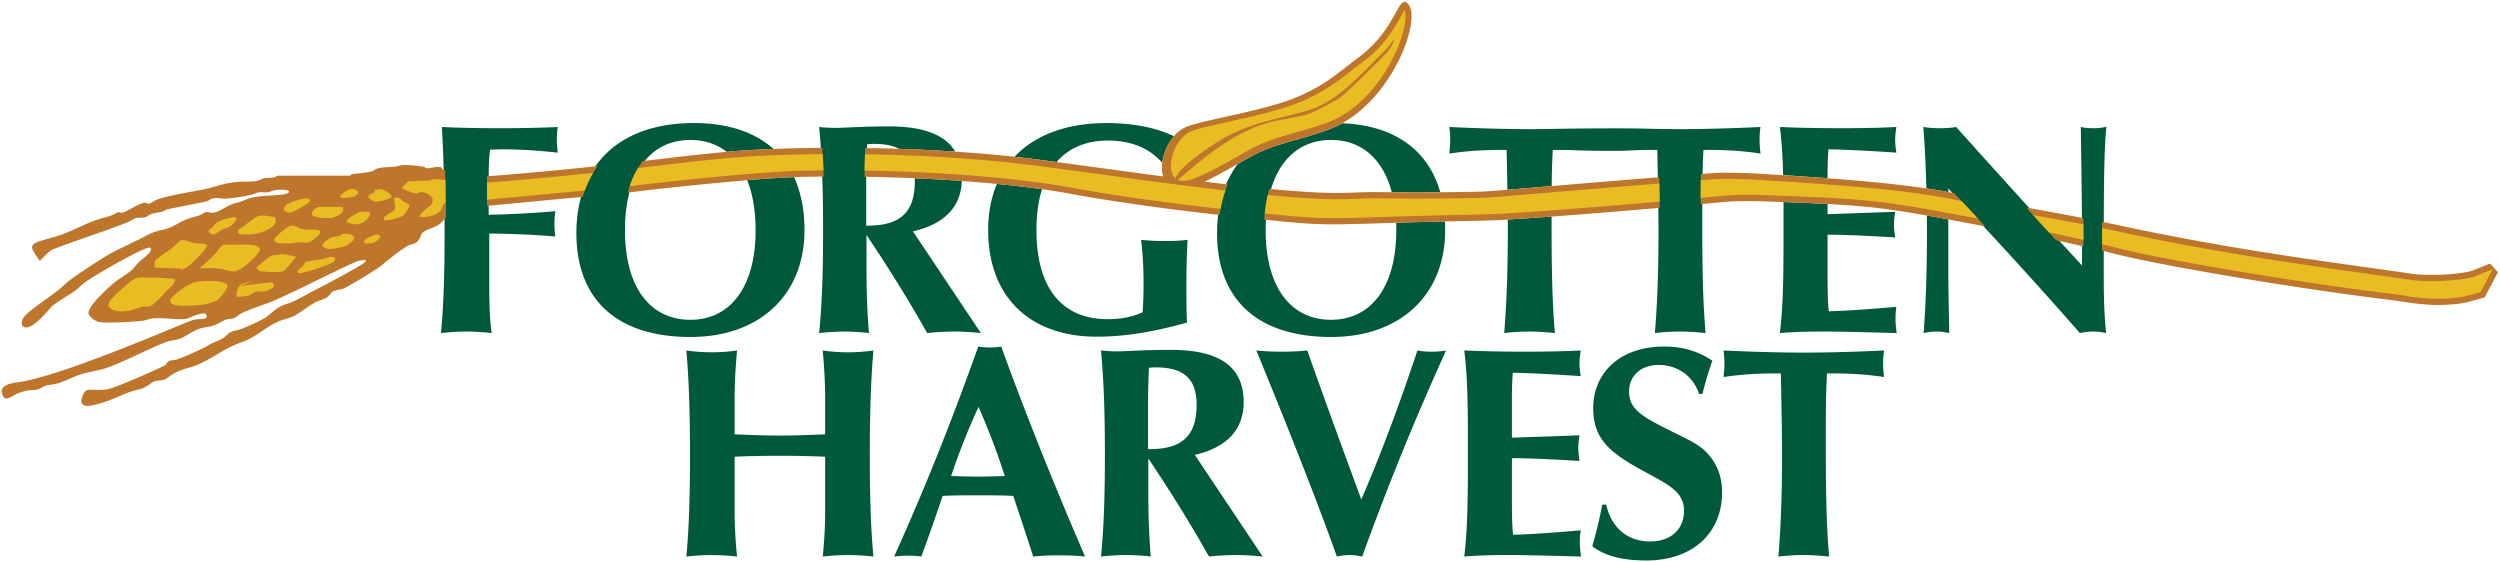 <svg width="267.65" height="60.204" xmlns="http://www.w3.org/2000/svg"><path d="M190.397 59.583c.875-.096 1.748-.16 2.65-.16.905 0 1.838.064 2.777.16-.322-3.65-.355-7.848-.355-12.662 0-2.29 0-4.616.13-6.944h.649c1.966 0 3.777.13 5.455.388a12.892 12.892 0 0 1-.096-1.517c0-.452.032-.906.096-1.326-2.842.13-5.717.227-8.59.227-2.877 0-5.719-.096-8.593-.227.064.42.097.874.097 1.326 0 .484-.033.968-.097 1.517 1.68-.259 3.488-.388 5.461-.388h.675c.096 4.62.13 7.494.13 8.593 0 3.779-.096 7.43-.389 11.013m-19.925-1.097c1.39 1.065 3.292 1.518 5.781 1.518 4.974 0 8.108-2.94 8.108-7.267 0-1.776-.55-3.166-1.714-4.36-.935-.97-2.648-1.648-4.716-2.714-2.292-1.196-3.522-1.969-3.522-3.746 0-1.68 1.26-2.844 3.168-2.844 2.003 0 3.682 1.164 4.328 3.102h.356a38.321 38.321 0 0 1 1.067-3.554c-1.52-1.033-3.203-1.519-5.168-1.519-4.717 0-7.592 2.81-7.592 6.592 0 3.585 2.13 5.004 6.01 7.073 2.32 1.26 3.714 2.032 3.714 3.939 0 1.937-1.393 3.262-3.619 3.262-2.392 0-4.134-1.42-4.717-3.94h-.42a49.803 49.803 0 0 1-1.064 4.458m-13.709 1.097c1.55-.128 3.103-.16 4.683-.16 1.712 0 4.326.064 7.818.16-.064-.515-.13-1.032-.13-1.55 0-.418.033-.84.096-1.26-2.875.26-5.296.42-7.235.485-.13-1.066-.13-2.519-.13-4.33v-3.874c2.002 0 4.426.13 7.234.293-.061-.486-.125-.938-.125-1.392 0-.484.064-.937.125-1.354-2.227.096-4.68.161-7.235.256V43.11c0-1.034 0-2.1.1-3.2 1.938.034 4.36.165 7.266.357-.063-.452-.131-.904-.131-1.358 0-.45.068-.934.13-1.388-1.903.096-3.874.13-5.973.13-2.069 0-4.234-.034-6.493-.13.356 2.843.388 6.01.388 9.432v1.616c0 4.136 0 7.816-.388 11.013m-13.64 0c.454-.096.906-.16 1.358-.16s.905.064 1.357.16a293.547 293.547 0 0 1 8.98-22.06 8.466 8.466 0 0 1-1.55.13 8.105 8.105 0 0 1-1.52-.13c-1.937 5.848-3.942 11.175-6.006 15.956-2.358-6.396-4.298-11.725-5.784-15.957-.904.096-1.808.13-2.712.13s-1.808-.034-2.746-.13c4.652 11.273 7.429 18.67 8.624 22.061M122.91 48.086v-4.813c0-1.26.032-2.586.097-3.91.259 0 .484-.031.71-.031 3.035 0 4.394 1.226 4.394 4.005 0 3.325-1.552 4.749-5.073 4.749zm-5.037 11.497c.934-.096 1.837-.16 2.714-.16.903 0 1.772.064 2.613.16a79.375 79.375 0 0 1-.258-6.136v-4.361c2.424 3.62 4.586 7.106 6.49 10.497a29.5 29.5 0 0 1 2.876-.16c.97 0 1.94.064 2.877.16l-7.269-10.885c3.455-.805 5.232-2.712 5.232-5.652 0-3.78-2.582-5.59-7.782-5.59-2.97 0-4.88.162-5.75.162-.453 0-1.034-.03-1.743-.096.318 3.424.417 7.108.417 11.048 0 3.713-.063 7.364-.417 11.013m-22.15 0a12.892 12.892 0 0 1 1.517-.096c.484 0 .97.032 1.39.096.742-1.968 1.486-4.135 2.292-6.492 1.26-.064 2.52-.064 3.78-.064s2.52 0 3.779.064c.678 2.035 1.39 4.167 2.132 6.492.937-.096 1.841-.128 2.778-.128s1.871.032 2.778.128c-3.328-7.685-6.33-15.18-8.98-22.48a6.44 6.44 0 0 1-1.161.097c-.423 0-.842-.032-1.294-.098-2.714 7.625-5.685 15.15-9.012 22.481m6.103-8.622c.843-2.488 1.81-4.975 2.941-7.398a78.08 78.08 0 0 1 2.81 7.398c-.97.03-1.938.064-2.874.064-.97 0-1.906-.034-2.877-.064m-28.343 8.622c.906-.096 1.81-.16 2.714-.16s1.81.064 2.715.16a46.76 46.76 0 0 1-.26-4.81v-5.88a122.36 122.36 0 0 1 4.846-.098c1.614 0 3.228.034 4.843.098v5.88c0 1.613-.096 3.23-.259 4.81.907-.096 1.81-.16 2.714-.16.905 0 1.812.064 2.713.16-.323-3.488-.387-7.138-.387-11.013 0-4.037.099-7.752.387-11.048a18.91 18.91 0 0 1-5.427 0c.163 1.779.259 3.49.259 5.168v3.81c-1.615.067-3.23.133-4.843.133-1.617 0-3.231-.066-4.846-.132v-3.81c0-1.68.096-3.39.26-5.169a18.984 18.984 0 0 1-5.43 0c.291 3.296.389 7.01.389 11.048 0 3.875-.064 7.525-.388 11.013M206.237 20.17c.796.12 1.558.246 2.35.391v-.374c.091.093.182.188.27.285 4.752 5.072 9.377 10.113 13.817 15.185a7.433 7.433 0 0 1 1.42-.161c.484 0 .937.065 1.392.161-.232-1.97-.26-4.2-.26-6.813v-1.779c0-6.717.028-11.24.289-13.5a5.383 5.383 0 0 1-1.42.162c-.42 0-.873-.033-1.324-.13.095 6.363.13 10.046.13 11.014v3.81c-4.59-4.973-9.078-9.914-13.471-14.825a10.47 10.47 0 0 1-1.743.13 11.11 11.11 0 0 1-1.778-.13c.158 2.048.268 4.239.328 6.575m2.35 3.317c-.798-.15-1.529-.283-2.3-.419.008.583.012 1.17.012 1.767 0 3.845-.098 7.461-.358 10.821a7.128 7.128 0 0 1 1.39-.161c.451 0 .902.065 1.356.161-.064-3.488-.1-5.49-.1-6.04zm-17.686-4.739c1.6.099 3.127.208 4.759.331 0-1.003.002-2.032.094-3.093 1.943.032 4.364.162 7.272.354-.067-.452-.13-.902-.13-1.357 0-.45.063-.935.13-1.388-1.91.098-3.876.13-5.974.13-2.071 0-4.235-.032-6.495-.13.203 1.617.301 3.34.344 5.153m4.759 3.086a328.457 328.457 0 0 0-4.719-.208c.003.461.003.93.003 1.4v1.616c0 4.134 0 7.815-.387 11.014 1.55-.13 3.1-.161 4.685-.161 1.71 0 4.328.065 7.816.161-.067-.516-.128-1.033-.128-1.55 0-.42.03-.84.096-1.26-2.876.26-5.296.42-7.234.483-.132-1.065-.132-2.52-.132-4.326v-3.877c2.002 0 4.428.129 7.235.292-.065-.484-.129-.938-.129-1.39 0-.485.064-.934.13-1.356-2.23.095-4.683.162-7.236.259zm-51.956-8.64c-.476.265-.974.499-1.49.685-3.421 1.259-5.786 1.452-8.52 3.005-.407.231-.8.455-1.18.668-1.447 1.927-2.215 4.438-2.215 7.412 0 7.075 4.297 11.112 12.209 11.112 7.43 0 12.21-4.52 12.21-11.434 0-.32-.007-.631-.023-.936-1.758.038-3.44.085-5.224.138.007.262.015.528.015.798 0 6.137-2.746 9.593-6.978 9.593-4.326 0-7.008-3.49-7.008-9.593 0-6.136 2.712-9.659 7.008-9.659 3.193 0 5.538 1.967 6.498 5.595 1.441.009 2.787.012 4.313.008.298-.004.592-.006.876-.008-1.286-4.522-4.905-7.15-10.491-7.384m-35.086 3.586c.91.1 1.833.212 2.816.34.573.076 1.133.151 1.684.226 1.304-1.51 3.166-2.298 5.5-2.298 2.48 0 4.417.796 5.809 2.376a5.554 5.554 0 0 1 1.257-2.844c-2.064-.963-4.457-1.406-7.197-1.406-4.345 0-7.701 1.304-9.87 3.606m2.94 3.475a112.005 112.005 0 0 0-4.83-.564c-.614 1.453-.933 3.113-.933 4.95 0 7.042 4.358 11.404 11.629 11.404 3.099 0 6.266-.55 9.657-1.518-.065-1.294-.065-2.554-.065-3.814 0-1.71.033-3.392.128-5.037-.772.096-1.55.128-2.324.128a24.86 24.86 0 0 1-2.65-.128c.195 1.583.26 3.199.26 4.781 0 1-.032 1.968-.097 2.971-1.13.517-2.36.743-3.748.743-4.877 0-7.622-3.328-7.622-9.53 0-1.669.204-3.135.596-4.386m-8.584-.883c-1.253-.092-2.5-.166-3.861-.234l-1.18-.056c.004.108.005.214.005.328 0 3.326-1.55 4.748-5.07 4.748h-.13v-4.814c0-1.258.032-2.584.099-3.906.257 0 .483-.035.71-.035 1.131 0 2.028.17 2.712.53h.05c2.112.073 3.972.165 5.962.3-1.089-1.82-3.446-2.702-7.077-2.702-2.973 0-4.877.162-5.75.162a19.15 19.15 0 0 1-1.744-.098c.324 3.424.418 7.108.418 11.047 0 3.715-.062 7.362-.418 11.014a26.721 26.721 0 0 1 2.713-.161 23 23 0 0 1 2.617.161 79.45 79.45 0 0 1-.26-6.137v-4.36c2.424 3.617 4.59 7.105 6.493 10.497.97-.096 1.938-.161 2.875-.161.97 0 1.937.065 2.875.161l-7.27-10.885c3.358-.784 5.13-2.603 5.23-5.399m-17.965-.41a113.68 113.68 0 0 0-5.016.33c.585 1.444.904 3.238.904 5.35 0 6.137-2.748 9.593-6.977 9.593-4.33 0-7.01-3.49-7.01-9.593 0-6.136 2.711-9.659 7.01-9.659 1.494 0 2.809.433 3.878 1.27.65-.06 1.222-.105 1.888-.15a145.24 145.24 0 0 1 3.117-.16c-2.002-1.803-4.874-2.77-8.529-2.77-7.946 0-12.565 4.494-12.565 11.791 0 7.075 4.298 11.112 12.21 11.112 7.428 0 12.21-4.52 12.21-11.434 0-2.179-.383-4.082-1.12-5.68m-37.503-.743c.062 2.057.094 4.201.094 6.423 0 3.973-.065 7.622-.39 11.014a25.76 25.76 0 0 1 2.714-.161c.906 0 1.81.065 2.715.161-.227-1.583-.257-3.295-.257-5.039v-5.62c2.487.034 4.843.129 7.073.322-.064-.45-.098-.904-.098-1.356s.034-.905.098-1.356c-2.132.195-4.523.324-7.139.387v-2.971c0-1.615 0-2.94.16-4.005.422 0 .874-.032 1.326-.032 1.84 0 3.81.128 5.911.354a11.383 11.383 0 0 1-.098-1.42c0-.486.034-.904.098-1.325-2.1.098-4.166.13-6.235.13-2.067 0-4.134-.032-6.168-.13.082 1.492.152 3.032.196 4.624m113.875 2.095c.964-.078 2.072-.171 2.823-.234.653-.057 1.29-.108 1.92-.161a85.31 85.31 0 0 1 .117-3.868h.648c.576 0 1.14.01 1.695.033 1.839.075 4.79.092 5.765.035a41.105 41.105 0 0 1 2.404-.068h.677c.102 4.617.131 7.492.131 8.59 0 3.78-.096 7.43-.387 11.015.872-.096 1.744-.161 2.648-.161s1.843.065 2.78.161c-.326-3.652-.358-7.848-.358-12.662 0-2.291 0-4.618.13-6.943h.647c1.97 0 3.779.127 5.46.388a12.98 12.98 0 0 1-.099-1.519c0-.452.035-.904.099-1.325-2.844.13-5.717.228-8.596.228-1.336 0-2.67-.021-4.004-.057-1.553-.043-6.446-.027-9.489.03-.876.017-1.76.027-2.639.027-2.874 0-5.717-.097-8.59-.228.065.421.097.873.097 1.325 0 .483-.032.968-.097 1.52 1.679-.262 3.49-.389 5.457-.389h.68c.037 1.641.061 3.064.081 4.263m4.732 2.872a300.457 300.457 0 0 1-4.693.316c.007.489.008.87.008 1.14 0 3.778-.095 7.429-.388 11.014a24.04 24.04 0 0 1 2.65-.161c.903 0 1.84.065 2.78.161-.323-3.6-.357-7.737-.357-12.47" fill="#00583d" fill-rule="evenodd"/><path d="M216.93 22.224a997.96 997.96 0 0 0 3.2 3.501c.977.208 1.958.424 2.925.648V24.67c0-.452-.005-.89-.008-1.318a270.84 270.84 0 0 0-6.117-1.127m-81.025-2.001c-.143.475-.247.907-.336 1.412a16.151 16.151 0 0 0-.22 1.876l.463.048c.662.067 1.225.125 1.89.188 1.294.124 2.636.225 3.939.256a48.52 48.52 0 0 0 1.92.008c1.427-.024 2.628-.055 4.053-.104 3.413-.11 6.297-.19 9.707-.257 1.488-.028 2.486-.048 3.834-.128a366.916 366.916 0 0 0 5.613-.383c3.859-.29 7.353-.576 10.921-.89-.013-.834-.024-1.666-.044-2.571 0-.242-.006-.476-.01-.706-.623.048-1.259.103-1.914.154-4.05.329-7.471.614-11.518.956a976.9 976.9 0 0 1-3.697.305l-.852.063-.504.034c-.213.016-.395.024-.61.032-1.833.04-3.382.06-5.22.072-2.011.006-3.711.002-5.722-.022a41.623 41.623 0 0 0-2.197.036 51.98 51.98 0 0 1-2.736.052 57.04 57.04 0 0 1-2.945-.12 113.597 113.597 0 0 1-3.815-.311m76.625 4.013a820.851 820.851 0 0 0-3.301-3.546 69.727 69.727 0 0 0-4.33-.703c-1.36-.177-2.51-.31-3.874-.443a191.615 191.615 0 0 0-4.09-.361c-2.907-.225-5.36-.393-8.269-.563a63.301 63.301 0 0 0-3.915-.128c-.58 0-1.071.018-1.651.06l-.999.076c-.009.363-.016.731-.021 1.116l-.012 2.115 2.43-.23a25.849 25.849 0 0 1 2.304-.099 52.03 52.03 0 0 1 2.454.04l2.822.106c1.134.046 2.094.088 3.228.144 1.107.056 2.046.116 3.155.202 1.227.097 2.265.206 3.49.368 1.18.158 2.171.309 3.342.51 1.269.219 2.336.41 3.6.648 1.277.243 2.458.464 3.637.688m12.52-.493c-.003 1.013-.006 2.012-.006 3.095l1.714.418a44.91 44.91 0 0 0 1.783.412c.66.143 1.22.259 1.88.39 1.32.263 2.435.475 3.756.714a404.783 404.783 0 0 0 17.39 2.772c1.395.192 2.572.345 3.967.519.701.086 1.287.168 1.983.278.7.112 1.294.183 2.001.235h.003c.965.092 1.788.1 2.758.027a10.484 10.484 0 0 0 2.607-.451l1.124-.321 1.422-2.686-.83-.928-2.02.792a6.436 6.436 0 0 1-.663.146c-.274.05-.505.084-.782.117-.567.065-1.05.105-1.619.13-1.073.054-2.361.042-3.385-.105a584.02 584.02 0 0 0-4.623-.66 831.736 831.736 0 0 1-5.216-.74 349.86 349.86 0 0 1-5.6-.845 305.137 305.137 0 0 1-7.429-1.26c-2.83-.514-5.209-.985-8.023-1.59-.752-.16-1.48-.311-2.192-.46M62.387 21.077c.117-.394.253-.781.423-1.193a9.825 9.825 0 0 1 1.185-2.105c-1.39.15-2.799.29-4.297.44-1.519.146-5.162.497-7.556.645-.003.407-.003.813-.001 1.21v1.969c3.534-.338 6.715-.639 10.246-.966m-14.64 2.213a210.71 210.71 0 0 0-.09-5.011c-.171-.1-.303-.19-.323-.23a.347.347 0 0 0-.13-.14c-.318-.176-1.48.246-1.669.06-.018-.014-.029-.038-.046-.06-.092-.12-2.174-.302-2.534-.224-.144.032-.253.074-.389.104-.6.138-1.695.06-2.238.283-.16.065-.27.156-.43.228-.385.175-1.262.233-1.901.301-.301.032-.339.04-.395.091l-.125.112h-7.453c-.303 0-.346.007-.423.064-.33.239-.91.121-1.343.22-.22.053-.388.161-.59.23-.421.145-1.127.114-1.752.133-1.513.045-2.352.384-3.685.733-.879.23-4.796.79-5.666 1.303-.273.162-.605.416-.79.31-.023-.013-.043-.032-.066-.045-.108-.07-.264-.052-.43-.005-.772.222-1.935 1.074-2.285 1.026-.108-.018-.195-.07-.307-.056-.147.014-.335.142-.535.244-.418.212-.892.306-1.358.439-1.438.413-2.804 1.221-4.21 1.719-.796.284-1.606.464-2.404.728-.558.184-.896.438-.676.913.188.404.77 1.173.77 1.173s.542-.599 1.116-1.082c.434-.363 7.532-2.622 8.657-3.246.19-.105.37-.22.57-.268.287-.064.614.01.874-.062.217-.062.386-.23.625-.332.4-.175.99-.176 1.393-.342a.761.761 0 0 0 .176-.1c.071-.058.111-.07.407-.132l3.815-.761c.296-.059.344-.077.477-.177.44-.324.908-.21 1.617-.168.53.032 2.678-.303 3.158-.49.189-.074.358-.152.553-.181.282-.043.617.03.896 0 .27-.028.488-.15.78-.224.213-.053 1.433-.13 1.544.133.113.27-.958.375-1.322.398-.916.056-2.387.072-3.32.478-.093.043-.182.087-.274.13-.35.144-.799.217-1.21.372-.709.264-1.482.928-2.142.893-.216-.012-.437-.092-.63-.055-.169.03-.314.152-.493.244-.372.2-.882.275-1.357.439-.799.276-1.495.813-2.199 1.048-.365.125-.733.168-1.114.28-.595.172-1.219.512-1.826.82-1.046.53-2.04.975-3.073 1.513-.95.495-4.245 2.68-4.829 3.201-.197.174-.381.35-.584.526-1.117.97-2.833 2.002-3.796 2.921-.295.279-.665.973-.27 1.257.857.614 2.8-1.953 3.109-2.205.904-.743 1.982-1.233 2.732-1.873.18-.15.34-.315.518-.47.776-.682 5.29-3.23 6.564-3.731.399-.162.768-.323.744.026-.028.412-.956 1.023-1.305 1.37-.227.227-.395.463-.604.68-.505.518-1.239.906-1.87 1.378-.326.245-3.109 2.647-2.891 3.441.105.387.656.747 1.042.874.575.188 4.408-.023 4.893-.14.254-.063.482-.148.732-.195.98-.19 3.122.188 3.88 0 .006-.004 1.538-.713 1.946-.535.12.052.186.226.112.395-.091.21-.587.155-.991.201-.41.047-.753.186-1.105.328-3.158 1.282-13.655 5.754-17.872 6.38-.987.144-2.098.317-1.916 1.168.195.905.653.64 1.37.219.403-.242 1.086-.44 1.654-.499.33-.032.637-.025.903-.12.228-.08.425-.233.656-.328.33-.133.728-.147 1.118-.224.798-.16 1.572-.606 2.347-.892.995-.37 1.992-.47 3.019-.782 1.684-.514 5.791-2.675 6.82-2.91.415-.094.815-.138 1.205-.285.646-.243 1.262-.763 1.952-1.01.61-.218 1.277-.222 1.884-.48.424-.178.816-.478 1.22-.573.232-.05.466-.037.67-.11.212-.075.388-.243.594-.39.384-.276 1.922-.82 3.057-1.23 2.014-.727 8.986-4.375 9.766-4.53.17-.034.58-.106.672-.056.052.03.032.107 0 .18-.082.172-3.156 1.878-5.213 2.924-1.15.584-2.235 1.252-2.968 1.498-.81.269-.941.261-1.95 1.096-.145.12-.274.229-.417.341-.42.319-2.363 1.23-2.982 1.396-.381.101-.739.168-1.005.336-.215.135-.37.336-.595.501-.425.314-1.11.503-1.604.784-.137.079-.263.166-.396.246-.059.038-2.705 1.285-3.265 1.38-.238.044-.475.033-.63.11-.15.075-.222.234-.329.387-.125.179-4.977 2.276-5.813 2.517-.263.073-.493.144-.744.165-1.743.17-2.028-.46-2.468.982-.127.414.121.757.585.753.507-.007 1.355-.23 2.138-.51 1.116-.406 2.11-.93 3.06-1.166.265-.067.526-.11.782-.224.721-.321.899-.673 1.452-.783.253-.05.539-.033.783-.113.246-.078.45-.252.686-.416 1.03-.714 1.626-.717 2.667-1.09 1.313-.476 2.872-1.64 4.279-2.24.473-.2.937-.342 1.388-.558.62-.296 1.215-.734 1.845-1.144.546-.358 1.121-.693 1.666-.893.412-.15.803-.22 1.203-.393.921-.402 1.87-1.343 2.837-1.71.472-.18.772-.221 1.116-.584.127-.132.202-.265.314-.36.202-.178.689-.25 1.117-.336.328-.069 3.73-2.108 4.192-2.517.952-.836 2.653-2.09 2.962-2.178.547-.16.847-.156 1.175-.84.083-.172.117-.324.225-.456.302-.368 1.324-.558 1.843-.94a2.18 2.18 0 0 0 .29-.272c.133-.147.282-.314.403-.44m40.439-4.387a87.369 87.369 0 0 0-.153-3.077c-2.815.02-5.639.11-8.338.28-.735.048-1.358.097-2.088.165-.766.072-1.412.136-2.175.216-1.51.16-2.781.304-4.288.483-.795.096-1.561.185-2.316.274-.652.814-1.125 1.776-1.444 2.784-.062.195-.118.39-.172.586a366.251 366.251 0 0 1 12.607-1.306c1.797-.152 4.2-.328 5.873-.368.869-.018 1.689-.03 2.494-.037m42.386 4.106a12.18 12.18 0 0 1 .876-3.262 242.99 242.99 0 0 1-2.341-.281l-.147-.016c1.25-.59 2.823-1.478 4.732-2.563 2.734-1.553 5.1-1.747 8.521-3.005 6.658-2.445 10.118-11.885 8.524-13.481-1.116-1.115-1.084 2.681-5.448 5.869-1.885 1.372-3.877 3.4-8.175 4.75-3.623 1.135-8.069 1.82-9.986 2.514-1.924.693-3.157 3.602-2.604 5.353a704.45 704.45 0 0 1-3.19-.427c-3.48-.476-6.418-.874-9.902-1.337a126.14 126.14 0 0 0-7.251-.75 178.517 178.517 0 0 0-7.874-.438 204.31 204.31 0 0 0-3.675-.09 74.486 74.486 0 0 0-.078 3.08c2.27.034 4.247.1 6.557.215 2.562.128 4.719.282 7.272.52 1.377.13 2.537.258 3.908.431 1.556.193 2.864.393 4.407.673 1.417.258 2.618.463 4.046.686a270.247 270.247 0 0 0 11.828 1.56" fill="#bd762b" fill-rule="evenodd"/><path d="M43.814 22.104c.15-.256-.635-.515-.725-.595-.068-.061-.107-.138-.17-.198-.094-.096-.254-.152-.4-.17-.489-.048-.3.354-.222.786.096.526-.158.64-.57.892-.316.189-.886.565-.569.757.23.139 1.356-.237 1.381-.24.774-.213.776-.357 1.275-1.232m-3.694-1.587c.008.066.002.078-.048.083a.678.678 0 0 0-.106.04c-.384.175-.546.241-.517.488.008.059.032.084.245.232.34.235.478.265.728.224.323-.057.924-.16 1.236-.335.232-.129.259-.148.261-.188.028-.232-.762-.746-1.032-.804-.14-.032-.31.023-.495.04-.26.026-.296.024-.271.22m-.613 5.547c.225 0 .269-.007.457-.07.3-.103.673-.389.721-.645.025-.133-.085-.236-.253-.246-.26-.018-1.379.428-1.424.692-.017.113 0 .269 0 .269zm-2.4-2.28s.432.173.789.228c.287.044.843-.095 1.093-.273.22-.158.727-.642.6-.967-.022-.056-.056-.064-.358-.093-.251-.023-.531-.032-.746.032-.3.088-1.252.664-1.344.956-.018.053-.034.117-.034.117m-.668-2.64c.452.084 1.75.044 1.9-.49.078-.274-.495-.474-.848-.403-.075.016-.952.452-1.051.714-.027.078-.045.171 0 .179m.173 5.32c.299-.05 1.495-.667 1.278-1.112-.154-.312-1.052-.41-1.298-.248-.057.037-.093.09-.156.125-.152.086-.457.075-.67.11-.38.062-1.087.504-1.231.884-.041.108-.005.156.112.234.513.35 1.01.176 1.965.007m-2.16-4.307c-.301 0-.349.003-.464.042a.882.882 0 0 0-.241.125c-.301.227-.481.612-.225.783.4.265 1.72.256 1.969.228.32-.035 1.41-.431 1.239-1.032a.302.302 0 0 0-.046-.099c-.026-.043-.065-.047-.365-.047zm-1.706 5.867c-.08.022-.126.152-.192.261-.195.332-.544.488-.647.675-.107.19.03.278.201.304.247.034 3.007-.87 3.431-1.128.239-.143.415-.294.312-.479-.147-.272-.636-.135-.953-.025-.539.19-1.627.246-2.152.392m-1.747-1.96c.208 0 .521-.088.82-.11.479-.04.923.085 1.23 0 .291-.08 1.031-.698 1.155-.895.491-.78-1.258-.28-2.136-.622-.157-.061-.28-.152-.42-.213a.85.85 0 0 0-.538-.06c-.43.103-1.718 1.232-1.758 1.51-.06.4.874.39 1.647.39m.413-3.414c.472-.22 1.736-.942 1.776-1.102a.194.194 0 0 0-.022-.153c-.294-.459-2.3.372-2.436.48-.176.137-.388.397-.336.569.1.33.63.385 1.018.207m-3.666 5.733c-.235.192-.259.221-.255.288.007.052.01.11.041.145.035.044.102.063.136.09.023.02.028.046.043.069.05.116 1.97.205 2.384.113.273-.06.359-.127.616-.415.347-.386 1.004-1.173 1.004-1.173s-1.333-.35-1.715-.276c-.049.01-.084.028-.122.042-.183.06-.463.022-.734.095-.304.086-.953.655-1.398 1.022m1.76-5.107s-.983-.24-1.6-.192c-.605.044-1.39.884-2.19 1.38-.266.166-.286.212-.175.48.048.11.085.123.388.143.422.025.86.025 1.27-.021.433-.05 2.213-.558 2.307-1.342.021-.176 0-.448 0-.448m-3.88 7.36c-.099.13-.155.217-.199.333-.105.264-.166.691-.064.796.038.04 1.006-.033 1.342-.169.289-.11.48-.328.707-.39.235-.065.507.038.823 0 .336-.04.724-.234.93-.393.177-.132.226-.4 0-.557-.05-.035-.103-.065-3.54.38" fill="#e9bc24" fill-rule="evenodd"/><path d="M25.628 30.637c2.52-.872.895-.399.223-.213-.074.021-.156.125-.223.213m-1.227-4.453c-.301 0-.345.003-.464.04-.285.092-.352.243-.542.503-.548.753-2.074 2.029-2.074 2.029s1.255-.108 2.118 0c.648.078 1.074.278 1.468.308.824.064 2.124-1.246 2.758-1.987.333-.386.13-.744-.617-.853a3.34 3.34 0 0 0-.628-.04zm-1.386-1.12c.2-.083.477-.316.728-.45.26-.137.494-.162.728-.278.302-.15.668-.52.78-.795.132-.316-.022-.318-.391-.266-.48.068-1.427.306-1.845.726-.103.106-.172.236-.295.348-.263.236-.445.259-.376.446.083.218.407.376.67.269m-1.266 7.546c.41-.05 1.212-.274 1.57-.51.231-.147 1.047-1.18 1.047-1.51-.004-.602-2.605-.588-3.469-.389-.604.139-1.836.933-2.512 1.676-.196.213-.235.447.056.67.495.386 2.99.1 3.308.063m-2.413-3.853s-.01.076 0 .112c.009.032.057.021.112 0 .124-.053.293-.12.432-.192.606-.317 2.205-1.976 2.25-2.312.047-.33-.424-.268-1.092-.321a3.06 3.06 0 0 1-.796-.179c-.918-.341-.928-.136-1.648.532-.557.516-1.898 1.259-1.998 1.576-.092.3-.056.672-.056.672zm-.68 1.107c-.962-.139-3.644-.215-3.99-.112-.362.106-.733.388-1.13.754-.081.074-2.11 1.69-1.925 2.196.284.774 1.668.684 2.388.515.554-.13 1.031-.403 1.503-.403.138 0 .274.026.392.011.627-.065 1.818-1.599 2.238-1.97.174-.16.326-.267.462-.535.094-.184.174-.442.062-.456m29.039-10.2l-.008-.347-.184-.068s-.79-.105-1.135-.05c-.136.024-.204.068-.302.097-.384.116-1.254 0-1.736.103-.046.009-.087.018-.13.024-.068.004-.138-.015-.204-.023-.14-.019-.25.008-.404.128-.244.188-.59.605-.59.605s.961.52 1.461.566c.296.032.301-.062.535-.11.44-.09 1.18.346 1.276.631.152.452-.06.703-.426.961-.414.294-.964.868-.916.978.02.049.095.069.2.078.634.046 1.72-.213 2.036-.692.159-.241.279-.616.279-.616s.104-.097.248-.226zm82.985 2.693c.12-.668.293-1.325.522-1.965a512.256 512.256 0 0 1-9.953-1.267c-2.732-.372-5.965-.81-9.9-1.336-5.434-.726-12.125-1.17-18.738-1.277a86.377 86.377 0 0 0-.046 1.752c8.146.13 16.46.787 22.256 1.85 4.527.834 10.413 1.645 15.859 2.243m-4.827-3.253c.007-.02.013-.044.024-.067.503-1.33 3.913-3.525 5.047-4.188 2.833-1.658 5.769-2.089 8.907-2.97 3.284-.923 5.63-3.704 7.995-6.025a12.77 12.77 0 0 0 1.496-1.766c-.05.144-.095.27-.15.412-.213.55-.597 1.052-.984 1.44-2.763 2.763-4.569 4.487-4.973 4.695-3.506 1.819-2.461 1.515-6.492 2.279-4.951.942-9.391 5.423-10.633 6.333.068.03.136.052.214.069.261.065.493.072.757.023.147-.027.272-.056.419-.1.317-.1.581-.199.889-.332.307-.134.561-.25.863-.398.325-.16.6-.298.922-.47.582-.31 1.07-.578 1.648-.9.623-.348 1.147-.646 1.768-1 1.7-.964 3.239-1.418 5.108-1.942 1.284-.362 2.23-.64 3.413-1.071a8.995 8.995 0 0 0 1.276-.58c.483-.264.875-.518 1.318-.85.446-.333.808-.64 1.208-1.026a14.2 14.2 0 0 0 1.198-1.304 17.063 17.063 0 0 0 2.695-4.628c.168-.438.29-.812.412-1.264a7.69 7.69 0 0 0 .148-.652c.05-.254.081-.47.106-.73a3.62 3.62 0 0 0-.006-.71 1.67 1.67 0 0 0-.068-.312 2.872 2.872 0 0 0-.11.182c-.194.351-.36.643-.554.994a16.8 16.8 0 0 1-.395.657c-.979 1.58-2.072 2.752-3.574 3.845a44.85 44.85 0 0 0-1.134.87c-.421.334-.78.609-1.212.926-.476.351-.888.63-1.389.943-.723.447-1.357.785-2.13 1.137-.825.375-1.54.647-2.407.915-.983.303-1.815.533-2.812.775-1.103.265-2.035.48-3.141.72-.636.14-1.17.262-1.807.408-.627.145-1.539.374-2.087.574a2.322 2.322 0 0 0-.712.413 3.475 3.475 0 0 0-.664.72 4.652 4.652 0 0 0-.838 2c-.054.28-.067.528-.052.816.01.14.026.26.061.398.068.294.204.562.432.741m99.198 5.32c0 .57-.003 1.14-.003 1.73.624.154 1.244.305 1.872.462 5.181 1.286 19.422 3.653 28.702 4.79.617.075 1.28.167 2.005.282a23.96 23.96 0 0 0 1.95.23h.005c.93.083 1.721.09 2.653.026h.01a10.516 10.516 0 0 0 2.457-.43l.86-.242 1.288-2.434-2.052.807c-1.564.444-4.89.59-6.755.313-6.73-1.004-18.113-2.348-30.936-5.102-.676-.147-1.36-.29-2.056-.432m-7.387-1.4l1.699 1.856c1.266.261 2.502.53 3.693.804v-1.02l-.001-.637c-1.759-.344-3.564-.68-5.39-1.003m-5.894.386c-.58-.626-1.165-1.25-1.761-1.89-3.855-.787-8.184-1.455-21.381-2.24-2.321-.139-4.204-.168-5.479-.07-.356.027-.709.057-1.061.083-.001.146-.005.296-.007.448-.005.507-.009.978-.009 1.444.8-.074 1.592-.148 2.364-.225 1.223-.115 2.879-.13 4.844-.057 10.91.4 12.1.533 22.49 2.508m-76.038-2.534c-.06.247-.11.495-.159.763-.07.41-.127.81-.167 1.212 5.516.57 6.268.585 12.19.393 2.526-.08 5.669-.174 9.718-.256.63-.013 1.257-.028 1.873-.04 2.467-.062 10.485-.662 18.494-1.365-.005-.613-.018-1.237-.032-1.903v-.036c-10.627.848-17.835 1.512-19.086 1.539a326.43 326.43 0 0 1-10.968.05c-3.138-.035-4.1.397-11.863-.357M88.16 18.25a76.572 76.572 0 0 0-.084-1.751c-2.898.025-5.719.116-8.341.281-1.882.121-4.975.44-8.512.863-.964.116-1.936.228-2.908.34a8.914 8.914 0 0 0-.896 1.949c7.161-.861 14.79-1.564 18.257-1.645.82-.019 1.649-.03 2.484-.036m-25.546 2.146c.06-.164.126-.332.197-.504.199-.48.433-.941.703-1.385-4.735.497-8.988.885-11.375 1.03 0 .185 0 .366.002.547v1.298c4.115-.394 7.807-.738 10.473-.986" fill="#e9bc24" fill-rule="evenodd"/></svg>